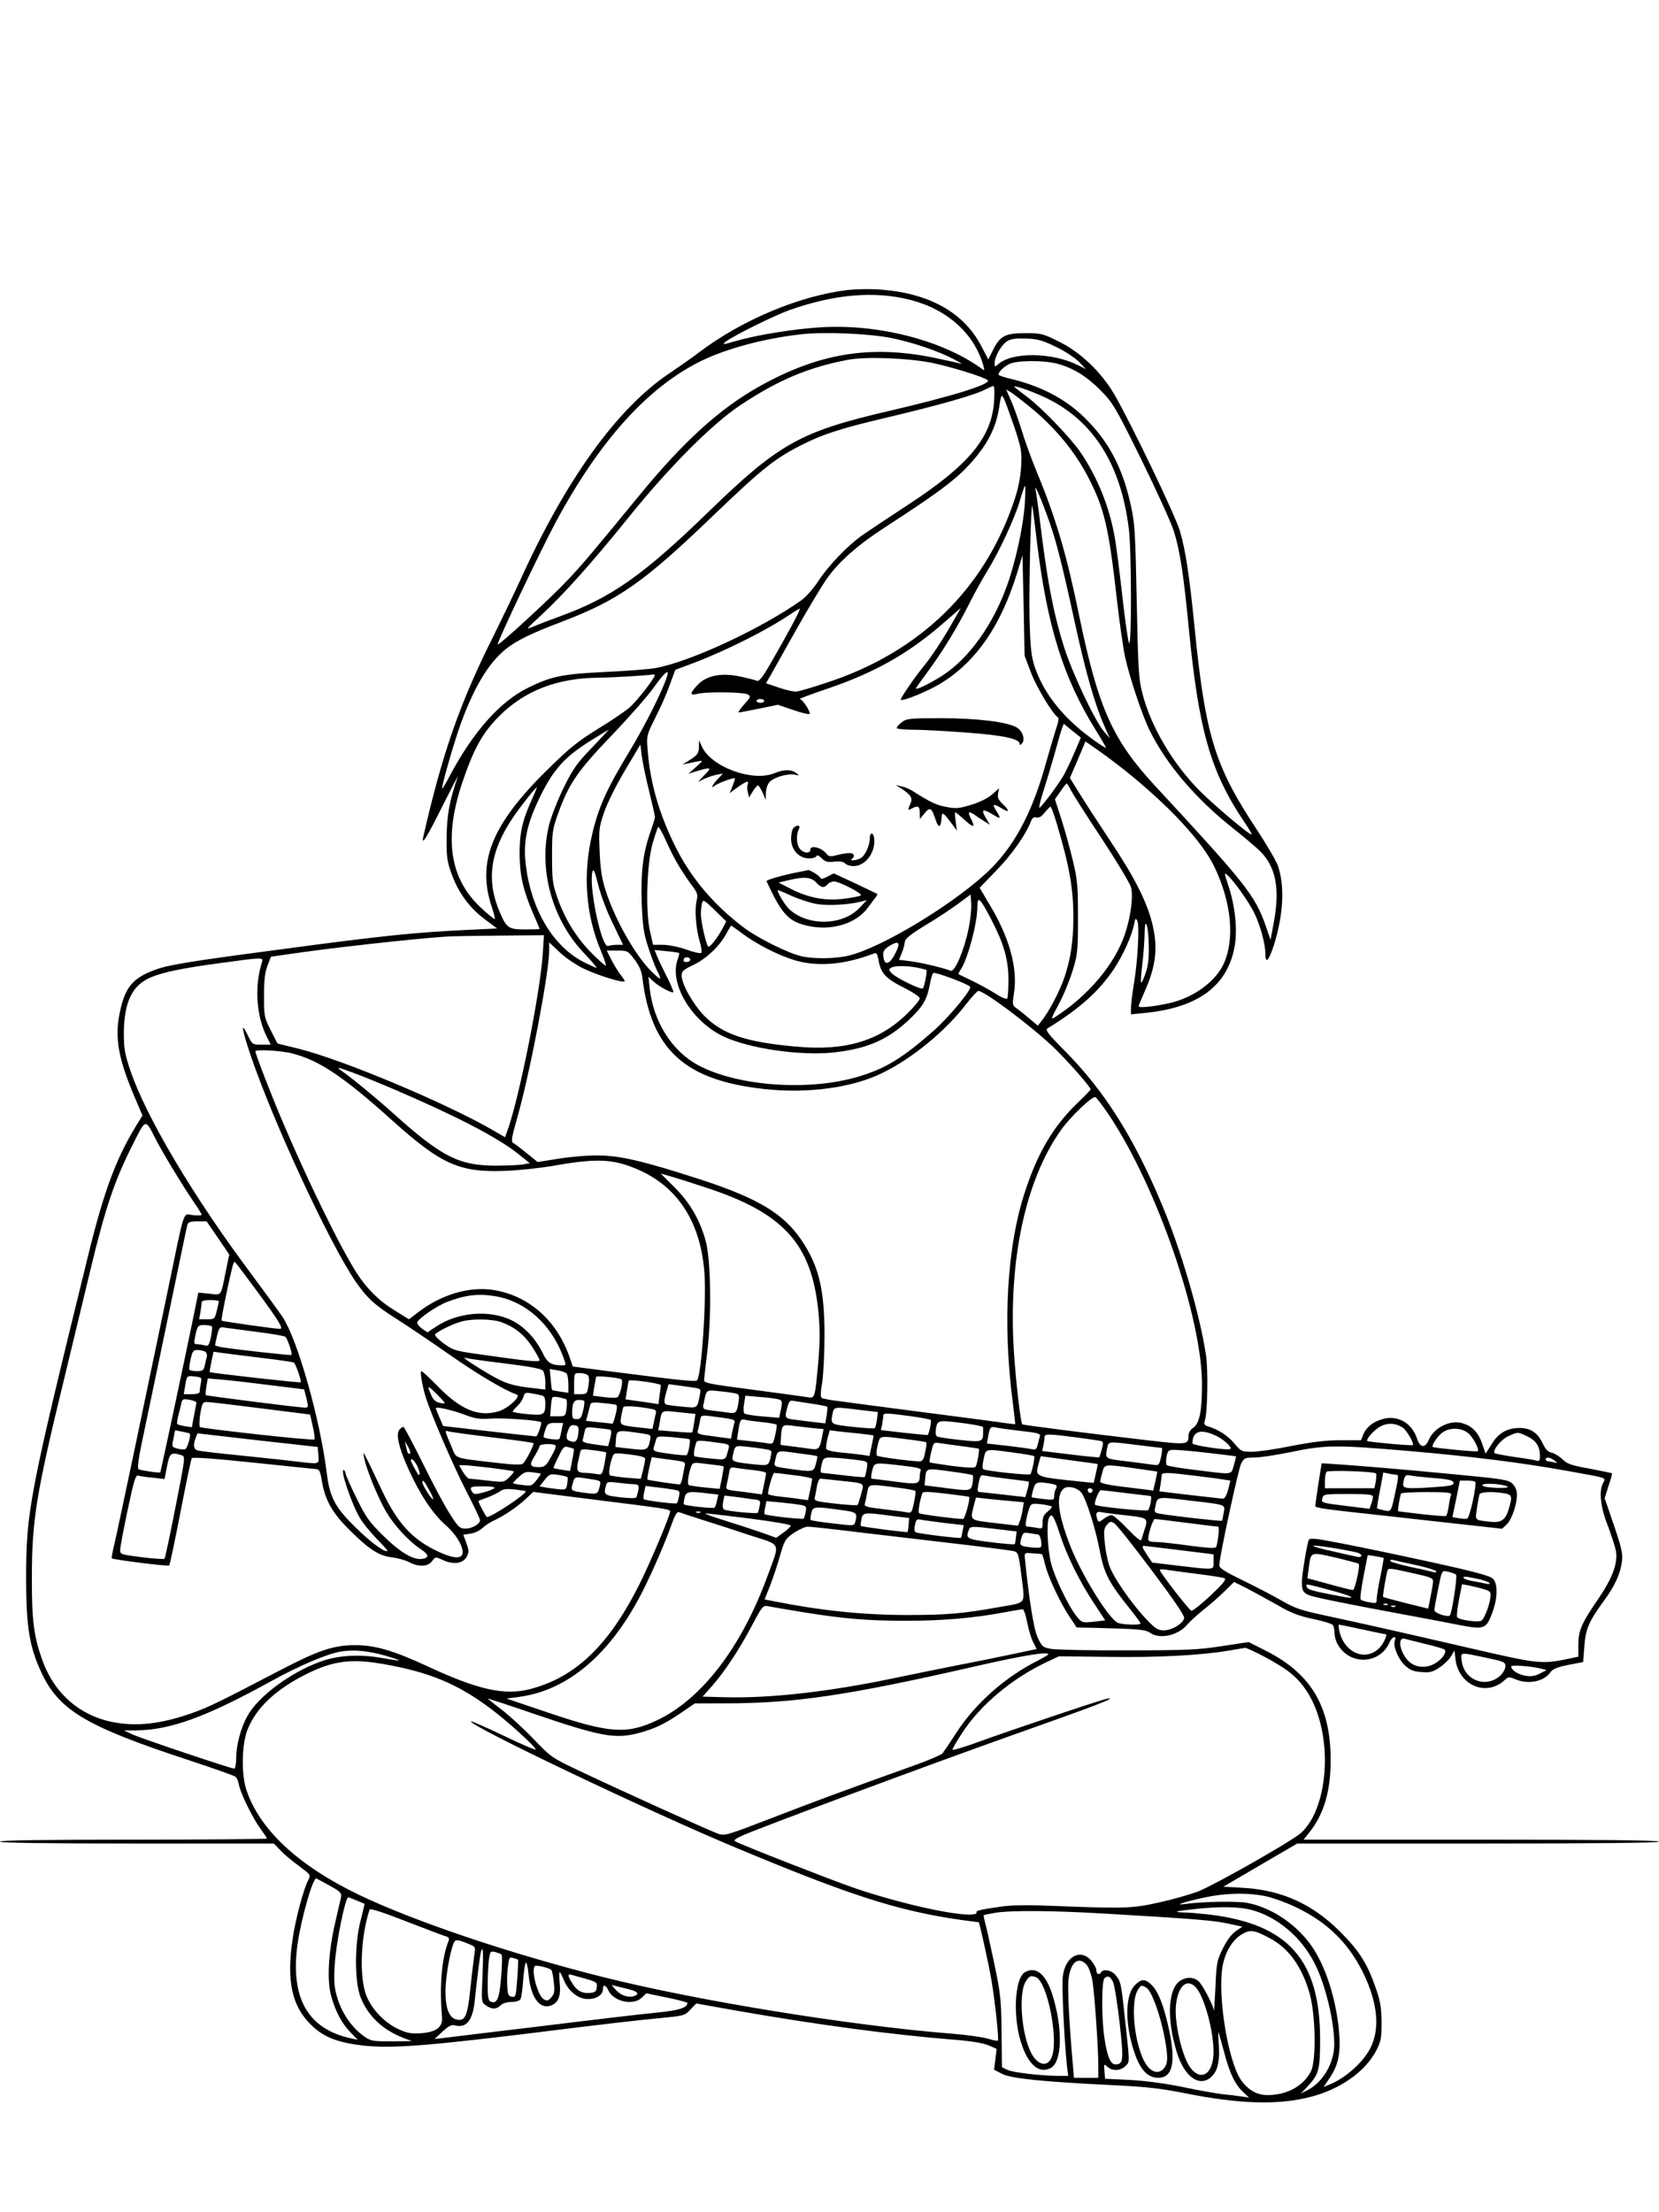 <?xml version="1.0" standalone="no"?>
<!DOCTYPE svg PUBLIC "-//W3C//DTD SVG 20010904//EN"
 "http://www.w3.org/TR/2001/REC-SVG-20010904/DTD/svg10.dtd">
<svg version="1.0" xmlns="http://www.w3.org/2000/svg"
 width="864pt" height="1152pt" viewBox="0 0 864 1152"
 preserveAspectRatio="xMidYMid meet">

<g transform="translate(0,1152) scale(0.1,-0.1)"
fill="#000000" stroke="none">
<path d="M4415 10010 c-254 -31 -551 -156 -776 -326 -31 -24 -98 -71 -150
-106 -273 -182 -539 -550 -779 -1078 -34 -74 -97 -205 -139 -290 -175 -348
-267 -611 -366 -1045 -12 -54 14 -14 101 161 47 93 82 160 78 149 -43 -124
-56 -196 -58 -310 -1 -102 2 -130 23 -188 34 -99 94 -183 173 -242 l67 -50
-147 -7 c-277 -13 -448 -30 -997 -104 -456 -60 -570 -79 -637 -104 -117 -43
-157 -91 -184 -222 -28 -133 -8 -243 83 -455 l35 -82 -37 -60 c-102 -168 -165
-339 -245 -665 -307 -1249 -324 -1336 -324 -1686 0 -256 18 -360 83 -497 92
-191 234 -275 764 -449 128 -42 237 -81 243 -86 7 -5 15 -23 18 -41 9 -46 70
-171 111 -228 19 -26 35 -49 35 -53 0 -3 -313 -6 -695 -6 -457 0 -695 -3 -695
-10 0 -7 244 -10 713 -10 l713 0 35 -36 c18 -20 62 -56 96 -81 61 -46 62 -46
48 -74 -24 -46 -65 -199 -80 -299 -35 -228 -5 -361 102 -461 60 -57 132 -85
255 -100 158 -19 346 -4 1058 85 195 24 416 50 490 56 132 13 136 13 165 45
l31 32 219 -39 c414 -72 785 -122 1115 -149 95 -7 160 -18 188 -30 l42 -18 -6
-55 -7 -54 43 -22 c48 -24 212 -41 590 -59 159 -8 240 -17 359 -41 284 -57
486 -63 654 -20 155 39 286 131 344 241 25 49 28 64 28 149 -1 80 -6 109 -32
183 -43 123 -85 189 -183 287 -143 144 -304 217 -502 229 l-107 6 193 113 192
112 942 0 c621 0 942 3 942 10 0 7 -315 10 -925 10 l-926 0 30 38 c76 95 111
214 111 377 0 276 -100 446 -330 565 l-97 49 -139 -21 c-122 -19 -183 -22
-489 -22 -192 -1 -372 3 -398 7 -46 8 -50 11 -73 60 -21 46 -44 193 -67 417
-2 24 0 25 43 21 25 -1 46 -4 48 -5 1 -2 9 -29 17 -61 18 -68 80 -198 129
-270 l33 -50 99 -2 c230 -6 259 -9 284 -26 50 -35 146 -14 194 44 13 15 50 49
82 75 33 25 82 69 110 96 l51 50 70 -35 c38 -20 109 -59 159 -87 70 -41 109
-55 184 -71 52 -11 98 -25 102 -32 4 -6 8 -25 8 -40 0 -15 6 -40 14 -55 60
-116 222 -112 273 6 13 30 38 38 27 8 -10 -27 16 -92 50 -126 29 -27 45 -34
88 -37 45 -4 59 0 94 23 23 15 50 41 60 58 l19 31 5 -45 c16 -136 161 -198
256 -109 19 18 23 18 57 4 66 -28 147 -12 181 36 12 18 34 27 93 39 l78 15 6
80 c6 91 24 132 100 236 59 80 88 143 96 208 5 41 -2 71 -42 189 l-48 140 20
64 c12 34 20 64 18 66 -1 1 -54 12 -116 24 -96 17 -118 25 -142 49 -15 15 -40
30 -55 34 -20 4 -33 17 -47 47 -27 58 -64 82 -122 82 -65 -1 -109 -26 -145
-85 l-31 -49 -18 52 c-20 59 -52 92 -104 107 -65 18 -148 -24 -175 -89 -18
-43 -45 -39 -60 8 -26 81 -100 124 -177 103 -51 -14 -87 -42 -103 -81 l-12
-30 -107 0 c-77 0 -147 -9 -256 -30 -82 -17 -175 -30 -205 -30 -54 0 -57 2
-94 46 -34 40 -81 70 -140 88 -14 5 -17 12 -11 29 14 44 18 268 5 345 -33 214
-131 548 -230 782 -145 347 -299 590 -502 795 -92 93 -106 112 -92 120 166
102 269 194 346 310 48 73 93 173 104 232 6 31 8 33 17 18 12 -23 3 -206 -18
-330 -8 -49 -15 -105 -15 -124 l0 -33 73 7 c280 28 433 143 468 353 14 86 1
208 -35 314 -21 64 -21 67 -3 50 34 -30 108 -135 138 -194 31 -62 59 -162 59
-215 0 -56 18 -37 45 47 49 159 57 306 20 412 -9 26 -59 111 -111 190 -219
331 -267 488 -324 1064 -26 257 -45 385 -75 489 -24 81 -254 560 -341 710 -68
117 -177 221 -289 276 -84 42 -93 44 -176 44 -104 0 -131 -14 -168 -89 l-24
-48 -36 69 c-93 179 -278 280 -541 296 -47 3 -116 1 -155 -3z m323 -51 c195
-49 335 -175 383 -342 8 -28 8 -29 -14 -13 -201 144 -532 229 -827 212 -138
-8 -334 -39 -444 -71 -74 -21 -78 -22 -56 -4 40 31 249 134 328 163 236 84
445 102 630 55z m-97 -199 c114 -23 251 -70 329 -112 30 -16 46 -26 35 -22
-11 3 -72 17 -135 30 -338 70 -608 25 -922 -152 -203 -115 -389 -284 -618
-563 -246 -300 -298 -362 -376 -444 -82 -88 -355 -339 -362 -333 -6 7 228 500
305 642 227 420 474 694 748 831 129 65 334 121 526 142 122 14 354 4 470 -19z
m862 -48 c45 -22 98 -57 117 -77 l35 -37 -42 21 c-134 67 -343 69 -415 4 -17
-15 -18 -15 -18 6 0 35 37 99 68 116 20 11 47 14 100 12 60 -3 86 -11 155 -45z
m-652 -81 c99 -20 277 -75 293 -91 20 -20 -187 -84 -514 -160 -464 -108 -573
-169 -943 -528 -339 -329 -503 -444 -772 -542 -49 -18 -110 -41 -135 -52 -45
-18 -44 -18 39 59 119 110 267 276 454 508 212 263 432 484 581 584 197 131
355 198 560 237 93 18 310 10 437 -15z m655 -5 c83 -22 154 -66 226 -139 63
-64 76 -84 212 -360 79 -161 155 -328 169 -372 32 -102 51 -227 77 -495 52
-542 114 -760 292 -1023 22 -32 38 -60 36 -62 -7 -7 -196 152 -273 230 -139
141 -252 333 -296 506 -19 75 -22 124 -29 479 -7 350 -10 406 -30 495 -40 186
-106 318 -218 436 -104 111 -234 183 -399 224 -40 9 -73 20 -73 24 0 14 25 39
55 55 38 20 180 21 251 2z m-329 -197 c-13 -188 -132 -331 -447 -537 -102 -67
-209 -138 -239 -159 -77 -54 -179 -161 -230 -240 -25 -38 -63 -81 -85 -97
-207 -148 -583 -323 -763 -355 -32 -6 -148 -15 -258 -20 -226 -11 -282 -22
-404 -82 -147 -72 -285 -228 -407 -456 -21 -40 -39 -71 -41 -69 -6 5 58 229
95 333 70 193 145 319 235 392 56 45 136 84 287 141 298 113 430 205 791 552
265 254 327 303 478 378 99 49 198 81 406 130 304 72 488 124 545 156 14 7 29
13 34 14 5 0 6 -36 3 -81z m233 36 c269 -113 426 -346 469 -700 14 -111 15
-617 1 -594 -5 9 -21 119 -35 245 -14 126 -32 267 -41 314 -28 155 -89 305
-177 435 -51 74 -200 230 -276 287 -31 23 -60 46 -66 51 -17 14 45 -4 125 -38z
m-50 -61 c135 -109 243 -240 315 -384 77 -153 100 -254 140 -607 14 -125 34
-266 44 -313 24 -109 93 -316 131 -389 89 -177 240 -353 435 -507 54 -43 117
-96 138 -117 81 -81 103 -192 72 -364 l-18 -97 -26 75 c-55 156 -103 217 -573
724 -225 243 -298 407 -398 890 -65 318 -121 507 -220 746 -26 63 -62 161 -79
218 -18 57 -43 128 -57 158 l-24 55 28 -17 c15 -10 56 -42 92 -71z m-78 -106
c38 -115 40 -128 36 -208 -4 -59 -15 -115 -37 -180 -155 -459 -492 -787 -976
-945 -71 -24 -141 -44 -155 -46 -14 -2 -56 7 -93 20 l-68 23 24 41 c13 23 74
132 136 242 62 110 133 227 156 260 64 91 164 179 310 273 308 200 387 262
474 370 64 80 99 155 114 247 11 71 12 74 25 50 7 -14 31 -80 54 -147z m55
-403 c-8 -116 -47 -297 -92 -423 -73 -205 -199 -381 -337 -470 -62 -40 -138
-77 -138 -67 0 3 27 41 60 85 79 107 157 235 219 359 28 55 70 131 93 168 64
104 143 276 169 364 12 43 25 79 27 79 3 0 2 -43 -1 -95z m112 -48 c48 -128
76 -236 146 -557 58 -268 105 -432 155 -547 l30 -68 -30 35 c-48 56 -165 303
-209 442 -52 165 -83 324 -116 583 -14 116 -28 219 -31 230 -11 44 18 -17 55
-118z m-49 -147 c54 -442 137 -708 306 -981 30 -48 54 -90 54 -93 0 -3 -33 17
-72 46 -152 110 -254 239 -300 378 -17 53 -22 96 -26 240 -4 160 7 619 14 595
2 -5 13 -89 24 -185z m-31 -682 c29 -76 112 -215 140 -233 6 -3 4 -21 -5 -48
-8 -23 -35 -114 -60 -202 -72 -258 -170 -436 -310 -564 -186 -170 -540 -383
-709 -426 -70 -18 -187 -20 -253 -4 -68 16 -217 90 -289 142 -164 121 -288
268 -371 439 -82 168 -126 325 -139 490 -6 78 -6 78 40 171 26 50 60 127 75
171 l29 78 99 37 c168 64 381 171 501 253 23 15 44 28 48 28 7 0 -61 -128
-148 -278 -46 -80 -63 -102 -76 -97 -9 4 -48 14 -86 22 -97 21 -176 6 -222
-44 -42 -44 -42 -57 0 -46 46 12 239 9 261 -3 17 -10 16 -14 -19 -53 -20 -22
-33 -41 -27 -41 5 0 53 9 106 20 l97 20 79 -27 c43 -15 82 -24 86 -21 8 9 -37
78 -51 78 -5 1 60 25 145 54 243 82 425 185 604 342 l90 78 -34 -59 c-52 -94
-119 -196 -160 -245 -46 -56 -124 -170 -119 -174 10 -10 148 47 213 88 181
113 307 296 392 569 l29 95 6 -262 5 -261 33 -87z m-1895 -20 c-22 -72 -113
-253 -193 -386 -120 -198 -163 -292 -196 -432 -51 -211 -35 -423 45 -613 16
-39 28 -73 25 -75 -2 -3 -35 26 -73 64 -80 81 -140 177 -179 289 -25 72 -28
93 -28 215 0 126 2 141 31 222 56 157 103 225 283 412 90 94 188 206 218 249
54 76 81 98 67 55z m-64 6 c0 -16 -94 -136 -132 -169 -24 -20 -99 -71 -168
-113 -105 -65 -146 -99 -266 -217 -284 -281 -361 -475 -283 -707 11 -33 18
-62 16 -64 -2 -2 -34 23 -70 57 -164 150 -197 361 -101 649 60 179 106 263
194 351 132 132 301 198 517 200 82 1 258 12 286 17 4 1 7 -1 7 -4z m570 -134
c0 -5 -9 -10 -20 -10 -11 0 -20 5 -20 10 0 6 9 10 20 10 11 0 20 -4 20 -10z
m1614 -273 c-19 -45 -45 -97 -56 -117 -35 -58 -120 -171 -125 -166 -3 3 6 40
20 83 14 43 40 130 58 193 17 63 35 125 40 138 l9 23 44 -36 45 -36 -35 -82z
m-2511 30 c-78 -81 -98 -109 -147 -208 -31 -63 -65 -150 -76 -193 -58 -231 15
-497 185 -673 38 -40 66 -73 61 -73 -4 0 -36 15 -70 32 -156 82 -268 270 -297
498 -16 126 4 220 78 370 68 136 125 199 259 283 49 31 91 56 93 56 2 1 -37
-41 -86 -92z m2771 -115 c233 -186 407 -373 471 -507 90 -188 107 -382 45
-510 -44 -90 -158 -172 -281 -199 -81 -18 -159 -26 -159 -16 0 4 14 37 30 74
61 135 72 234 40 360 -29 115 -93 240 -219 429 -61 92 -133 203 -160 247 l-49
79 41 95 40 95 66 -46 c36 -25 97 -71 135 -101z m-2472 -117 c16 -66 29 -124
29 -130 0 -5 -11 -42 -25 -81 -38 -110 -49 -206 -44 -366 5 -120 10 -157 33
-228 15 -47 36 -102 46 -122 28 -55 24 -57 -27 -8 -85 84 -190 269 -239 420
-21 66 -28 112 -32 205 -5 114 -4 125 24 207 17 49 64 143 109 218 l79 133 8
-64 c5 -35 22 -118 39 -184z m2198 5 c11 -21 83 -134 160 -250 77 -117 144
-229 150 -250 13 -47 -1 -153 -31 -243 -52 -156 -189 -320 -362 -432 -26 -17
-26 -15 17 66 25 46 57 125 72 174 26 84 28 102 28 275 0 167 -2 196 -27 300
-15 63 -42 161 -60 216 l-33 102 29 41 c15 23 30 41 32 41 3 0 14 -18 25 -40z
m-2810 -43 c-50 -110 -64 -174 -64 -282 1 -114 18 -189 69 -308 19 -44 35 -82
35 -84 0 -2 -33 -3 -74 -3 -86 0 -97 7 -131 85 -74 168 -54 319 66 497 39 58
118 158 125 158 1 0 -10 -28 -26 -63z m2733 -124 c66 -222 87 -338 87 -488 0
-127 -14 -217 -46 -313 -24 -72 -82 -183 -121 -230 l-18 -23 -50 42 c-27 23
-58 47 -67 53 -15 11 -16 20 -7 76 20 127 -24 289 -126 457 l-53 90 86 89 c79
80 156 190 181 257 7 18 15 24 29 20 13 -3 27 5 43 26 13 16 27 30 30 30 3 1
18 -38 32 -86z m-1973 -213 c17 -30 49 -77 69 -105 35 -46 37 -53 28 -90 -10
-48 -2 -144 18 -211 8 -27 11 -52 7 -56 -4 -4 -39 3 -77 17 -39 14 -93 25
-122 25 l-52 0 -17 76 c-23 107 -15 348 15 453 12 41 25 79 28 84 3 5 20 -24
38 -64 18 -41 47 -99 65 -129z m-337 -312 l52 -108 -31 0 c-18 0 -39 -3 -47
-6 -34 -12 -101 308 -82 385 6 21 12 7 31 -69 13 -53 47 -142 77 -202z m1852
-21 c-23 -114 -72 -230 -94 -222 -41 16 -161 44 -213 50 l-56 7 14 34 c8 19
15 45 16 58 2 18 25 37 106 87 58 34 134 85 171 112 l66 49 3 -47 c2 -25 -4
-83 -13 -128z m-1280 2 c-23 -45 -64 -99 -75 -99 -10 0 -40 127 -40 172 0 18
3 43 6 55 6 20 11 17 66 -36 l60 -59 -17 -33z m1397 44 c65 -125 90 -209 90
-315 0 -47 -3 -91 -6 -97 -4 -6 -26 2 -60 24 -29 18 -84 49 -122 67 -38 18
-70 34 -72 35 -2 0 3 12 12 25 37 57 86 241 86 325 0 60 13 49 72 -64z m821
-143 c1 -59 -4 -102 -17 -138 -10 -29 -20 -51 -23 -48 -3 2 0 44 6 93 6 48 11
120 12 158 1 104 21 46 22 -65z m-2120 71 c75 -57 191 -116 275 -141 119 -36
261 -24 414 35 13 5 17 -2 23 -33 11 -69 38 -98 130 -144 50 -25 85 -49 85
-57 0 -9 -30 -45 -67 -81 -146 -142 -323 -194 -578 -170 -259 23 -381 64 -476
159 -58 59 -119 166 -119 211 0 22 9 31 61 55 68 33 137 98 171 162 13 23 24
43 26 43 2 0 26 -18 55 -39z m-1036 -103 c-13 -209 -127 -775 -187 -933 l-10
-27 -48 28 c-244 144 -794 375 -1027 433 l-110 27 -35 69 c-34 67 -35 74 -35
180 0 82 5 122 18 156 l18 47 77 11 c217 33 659 82 837 94 28 2 153 4 279 5
l229 2 -6 -92z m1834 -6 c-32 -62 -61 -61 -61 2 0 15 12 29 38 44 46 26 53 12
23 -46z m-1619 -77 c85 -40 222 -80 211 -62 -3 7 -17 26 -29 42 -12 17 -31 49
-43 73 l-21 42 54 0 c54 0 56 -1 90 -46 24 -31 37 -60 41 -92 45 -377 220
-538 636 -583 226 -25 461 7 617 85 153 75 325 216 432 355 30 39 60 71 65 71
31 0 262 -172 388 -290 68 -64 197 -210 197 -223 0 -3 -34 -38 -76 -78 -118
-116 -198 -249 -263 -446 -97 -287 -121 -695 -66 -1110 7 -59 13 -108 12 -109
-1 -1 -45 4 -97 12 -52 7 -234 31 -405 53 -170 22 -352 46 -402 53 -51 6 -97
14 -103 18 -8 5 -7 29 2 81 6 41 12 151 12 244 0 243 -30 365 -122 500 -93
136 -225 215 -518 311 -298 97 -425 127 -539 127 -55 1 -148 -7 -207 -17
l-108 -17 -56 45 c-31 26 -63 50 -71 54 -12 7 -9 27 21 133 64 221 166 755
166 868 l0 44 55 -52 c32 -30 85 -66 127 -86z m494 82 c3 -2 0 -16 -6 -31 -47
-124 67 -319 233 -401 133 -65 408 -105 584 -85 167 19 273 64 382 165 76 71
98 108 112 181 6 33 14 63 19 67 7 8 175 -54 192 -71 12 -12 -109 -158 -188
-228 -167 -147 -255 -200 -399 -242 -256 -75 -623 -48 -827 60 -137 73 -234
225 -254 398 l-7 64 24 -23 c27 -26 99 -65 106 -58 2 3 -14 42 -37 87 -23 45
-46 94 -51 108 l-10 25 61 -6 c34 -3 64 -7 66 -10z m58 -38 c-7 -11 -34 -12
-34 -1 0 14 11 21 26 15 8 -3 11 -9 8 -14z m-2230 -11 c-40 -124 -29 -280 26
-388 l20 -40 -48 0 c-47 0 -48 1 -70 46 -40 82 -34 40 13 -101 117 -345 408
-974 546 -1177 59 -86 101 -125 214 -196 55 -35 177 -117 270 -182 142 -100
290 -189 356 -212 25 -9 -47 -74 -97 -88 -102 -29 -194 9 -310 127 -45 46 -85
83 -89 83 -9 0 3 -73 22 -135 30 -95 143 -357 213 -493 38 -74 70 -141 70
-148 0 -20 -41 -44 -76 -44 -29 0 -37 7 -79 73 -26 39 -90 159 -142 265 -52
105 -98 192 -102 192 -5 0 -14 -7 -21 -15 -19 -23 -4 -90 44 -198 63 -140 129
-239 197 -299 60 -53 98 -121 86 -153 -10 -26 -61 -17 -145 25 -120 60 -195
145 -270 303 -107 225 -103 217 -96 177 11 -59 73 -211 115 -282 43 -73 117
-153 180 -195 44 -29 46 -46 5 -51 -45 -6 -117 38 -202 123 -71 70 -89 95
-138 195 -31 63 -56 120 -56 127 0 6 -4 14 -9 17 -24 15 39 -174 83 -248 15
-26 54 -74 87 -108 33 -33 58 -62 57 -64 -12 -11 -87 44 -165 121 -110 108
-136 158 -152 290 -35 278 -151 687 -228 805 -20 30 -96 134 -168 231 -300
401 -543 811 -626 1054 -29 87 -34 113 -34 195 1 161 43 249 139 290 66 28
170 49 356 74 233 32 233 32 224 4z m3414 -27 c23 -5 44 -10 47 -12 5 -6 -11
-88 -19 -96 -9 -9 -142 56 -163 80 -15 16 -15 19 -3 27 18 12 80 12 138 1z
m-3255 -447 c141 -36 268 -122 527 -355 249 -223 345 -266 585 -256 72 3 180
15 240 25 229 41 314 38 440 -15 214 -90 334 -275 354 -544 10 -146 -15 -521
-38 -556 -6 -10 -72 -3 -472 48 l-176 23 -17 50 c-67 190 -210 317 -392 348
-126 21 -271 -21 -393 -113 l-51 -39 -73 45 c-81 49 -148 115 -200 197 -86
134 -262 494 -394 808 -57 135 -133 332 -133 345 0 12 138 4 193 -11z m324
-103 c43 -16 141 -56 218 -89 320 -138 527 -246 633 -330 l61 -49 -37 -7 c-20
-3 -83 -6 -138 -6 -194 0 -283 45 -539 275 -89 80 -217 185 -265 218 -34 23
-24 22 67 -12z m3931 -221 c249 -375 482 -1052 482 -1400 0 -138 -13 -203 -46
-225 -13 -8 -24 -25 -24 -38 -1 -51 -3 -51 -206 -28 -334 39 -656 80 -660 84
-9 9 -34 226 -44 384 -29 469 60 888 246 1149 47 67 161 176 178 171 6 -1 39
-45 74 -97z m-4966 -124 c33 -65 137 -237 199 -328 22 -31 39 -60 39 -64 0 -4
-20 -4 -45 -2 -54 7 -40 48 -129 -382 -89 -429 -261 -1249 -281 -1334 -9 -37
-15 -69 -13 -71 9 -7 294 -43 299 -37 4 4 30 129 59 278 29 150 55 276 59 281
4 6 127 -3 316 -23 171 -18 319 -33 330 -34 18 0 23 -10 32 -66 16 -93 52
-158 130 -238 109 -110 163 -147 230 -155 32 -4 73 -15 92 -25 51 -27 99 -25
121 4 18 24 18 24 57 6 55 -25 103 -18 123 16 13 25 13 32 -1 72 l-16 44 39 6
c21 4 48 16 61 29 12 12 39 30 59 39 51 23 125 73 169 115 l36 34 324 -41
c370 -46 389 -49 389 -61 0 -21 -105 -270 -161 -381 -159 -317 -333 -483 -569
-544 -134 -34 -269 -4 -536 120 -177 82 -273 110 -379 109 -110 -1 -187 -27
-385 -130 -322 -168 -368 -190 -452 -221 -168 -60 -299 -75 -429 -48 -166 36
-292 146 -354 309 -48 129 -60 215 -59 442 0 302 23 440 173 1055 43 179 104
431 135 560 75 310 122 449 208 621 80 160 72 158 130 45z m2858 -248 c410
-133 557 -293 592 -648 9 -92 9 -149 0 -257 -18 -200 -17 -196 -61 -188 -20 3
-149 21 -286 39 -231 30 -250 34 -248 52 1 10 9 86 19 167 20 183 15 459 -10
552 -30 111 -82 201 -161 280 l-74 74 52 -15 c29 -8 108 -33 177 -56z m-2535
-264 l59 -87 -18 -86 c-27 -135 -20 -125 -85 -118 l-58 6 -32 -157 c-42 -205
-164 -776 -166 -779 -3 -5 -103 10 -113 16 -7 4 -2 48 14 126 14 66 54 257 89
425 35 168 82 395 105 505 23 110 43 208 46 218 4 13 16 17 53 17 l47 0 59
-86z m200 -273 c118 -160 143 -201 123 -201 -32 1 -300 39 -304 43 -5 4 54
286 63 300 6 10 -7 26 118 -142z m1251 -32 c153 -28 282 -144 345 -309 18 -49
18 -50 0 -50 -60 0 -80 12 -105 65 -38 76 -95 137 -162 170 -115 56 -282 42
-394 -34 l-44 -29 -29 20 c-15 11 -26 25 -24 32 7 21 102 86 157 107 97 37
166 44 256 28z m-1446 -25 c0 -3 -5 -25 -11 -50 -11 -43 -12 -44 -51 -44 l-41
0 7 38 c3 20 6 43 6 50 0 8 16 12 45 12 25 0 45 -3 45 -6z m1471 -109 c69 -25
119 -65 161 -129 21 -33 38 -63 38 -69 0 -11 -57 -6 -287 27 -154 21 -162 24
-212 60 -28 21 -49 42 -45 47 8 13 81 50 129 65 56 18 164 17 216 -1z m-1507
-23 c2 -4 0 -29 -6 -56 -9 -42 -13 -47 -32 -42 -11 3 -29 6 -39 6 -16 0 -18 5
-12 33 13 65 15 67 50 67 19 0 36 -4 39 -8z m236 -28 c74 -9 140 -21 146 -25
11 -9 38 -88 32 -95 -4 -3 -306 30 -365 41 -18 3 -33 8 -33 11 0 3 5 26 11 50
11 44 13 45 43 40 17 -2 92 -12 166 -22z m-271 -103 c7 -5 11 -17 8 -27 -3
-11 -8 -31 -11 -46 -5 -24 -11 -28 -41 -28 -18 0 -36 3 -39 8 -2 4 1 29 7 55
9 41 14 47 36 47 14 0 32 -4 40 -9z m285 -31 c93 -11 172 -23 176 -25 10 -6
41 -97 36 -103 -4 -4 -468 48 -474 53 -1 1 3 26 9 54 l11 52 36 -5 c21 -3 113
-15 206 -26z m1276 -30 c133 -17 189 -27 198 -38 6 -9 12 -34 12 -57 l0 -41
-93 11 c-98 13 -133 27 -254 102 -67 41 -92 62 -60 50 6 -2 95 -15 197 -27z
m322 -54 c4 -6 8 -31 8 -55 l0 -44 -41 6 c-22 3 -42 7 -44 9 -1 1 -5 27 -7 56
l-5 53 41 -7 c23 -3 44 -12 48 -18z m106 -5 c10 -6 12 -21 7 -55 -7 -44 -9
-46 -41 -46 l-34 0 0 55 c0 53 1 55 28 55 15 0 33 -4 40 -9z m-2012 -43 c-3
-17 -6 -37 -6 -44 0 -10 -13 -14 -41 -14 l-42 0 7 42 c9 55 9 55 51 50 35 -4
37 -6 31 -34z m2191 19 c10 -11 -9 -88 -23 -94 -8 -3 -39 -2 -70 2 l-56 7 7
46 c4 26 9 50 10 53 5 6 124 -6 132 -14z m-1823 -31 l170 -21 12 -47 c11 -46
11 -48 -10 -48 -28 0 -510 61 -514 65 -2 2 -1 22 3 45 l7 42 82 -7 c44 -4 157
-17 250 -29z m2027 1 c1 -4 -2 -28 -6 -53 l-6 -46 -37 6 c-20 3 -59 8 -85 12
l-49 7 7 46 c4 25 8 48 10 51 5 9 166 -14 166 -23z m172 -13 c37 -6 38 -7 32
-37 -15 -73 -9 -70 -94 -62 -42 4 -79 9 -83 12 -11 6 -10 21 3 67 l11 38 46
-6 c26 -4 64 -9 85 -12z m-1297 -81 c-2 -2 -16 -1 -30 3 -18 4 -32 18 -41 41
-22 51 -20 52 30 3 24 -24 43 -45 41 -47z m1518 50 c15 -4 17 -11 12 -46 -9
-55 -13 -59 -55 -53 -20 3 -58 8 -84 11 -48 6 -48 7 -42 38 15 73 11 70 84 62
36 -3 74 -9 85 -12z m-1011 -10 c12 -3 17 -15 17 -41 0 -60 -7 -64 -93 -56
-43 4 -77 10 -77 13 0 3 12 17 25 30 14 13 28 34 31 47 6 22 10 24 43 18 20
-3 44 -8 54 -11z m123 -18 c7 -2 8 -19 5 -47 -6 -43 -6 -43 -46 -43 l-40 0 4
45 c1 25 5 48 8 53 4 6 32 3 69 -8z m1113 -3 c14 -6 16 -14 8 -51 l-9 -44 -86
7 c-48 4 -91 11 -96 16 -4 4 -5 27 -1 50 l7 42 80 -7 c44 -3 88 -10 97 -13z
m-3036 -17 c-1 -6 -7 -36 -13 -69 l-11 -58 -36 5 c-20 4 -37 8 -40 11 -2 2 0
21 5 42 6 22 13 51 16 65 5 24 9 25 43 20 21 -4 37 -11 36 -16z m2019 10 c3
-3 1 -26 -5 -50 -9 -38 -14 -45 -34 -45 -20 0 -23 5 -23 34 0 49 9 66 34 66
13 0 25 -2 28 -5z m1188 -15 c41 -6 76 -13 78 -15 2 -2 1 -22 -3 -45 l-7 -42
-47 5 c-25 3 -72 9 -103 13 -62 7 -64 9 -47 67 8 31 14 36 32 32 12 -2 56 -9
97 -15z m-2870 -24 l255 -32 14 -62 c8 -34 12 -65 8 -68 -7 -7 -581 56 -596
65 -4 4 -3 34 2 69 10 57 13 62 36 61 14 0 141 -15 281 -33z m1847 19 c8 -3 8
-15 -1 -52 -7 -26 -14 -48 -17 -47 -2 1 -34 4 -71 8 l-66 7 10 37 c5 20 11 43
13 50 3 9 20 11 62 6 32 -3 63 -7 70 -9z m186 -22 c20 -3 26 -9 23 -21 -2 -10
-8 -32 -11 -50 l-7 -33 -56 6 c-117 13 -114 12 -107 58 4 23 9 46 12 50 5 8
82 3 146 -10z m-973 -30 c55 -21 77 -24 140 -20 64 4 248 -9 258 -19 6 -5 -19
-74 -26 -74 -4 0 -114 12 -246 27 l-238 27 -19 44 c-11 24 -19 46 -19 49 0 10
85 -10 150 -34z m2057 25 l95 -11 -5 -40 c-3 -21 -8 -41 -11 -44 -3 -3 -55 0
-116 7 -116 13 -115 12 -104 69 8 36 6 36 141 19z m-862 -67 c-4 -25 -8 -48
-10 -50 -2 -2 -43 0 -90 4 l-87 7 7 36 c12 72 6 68 101 58 l86 -9 -7 -46z
m1123 35 c57 -8 106 -17 109 -20 6 -6 -9 -77 -17 -79 -3 0 -58 5 -123 12
l-119 14 6 30 c3 16 6 36 6 43 0 17 8 17 138 0z m-952 -12 c31 -5 44 -10 40
-20 -3 -7 -8 -29 -12 -49 l-7 -37 -43 6 c-24 3 -64 9 -89 12 -36 5 -45 10 -41
23 2 9 8 31 11 49 8 38 -8 36 141 16z m187 -20 c37 -4 69 -10 71 -13 3 -4 -1
-28 -7 -55 -10 -45 -12 -47 -39 -42 -15 3 -57 8 -94 12 l-66 7 7 46 c9 58 12
64 39 57 11 -3 52 -8 89 -12z m1060 -7 c48 -7 88 -15 87 -19 0 -5 0 -18 0 -30
0 -47 -8 -49 -123 -36 -58 6 -111 14 -117 18 -7 5 -9 20 -5 44 8 42 11 42 158
23z m-2108 -34 c-4 -21 -9 -41 -12 -46 -4 -7 -72 0 -81 9 -2 1 1 19 8 38 11
33 15 36 52 36 l40 0 -7 -37z m4380 13 c21 -14 61 -83 53 -91 -4 -5 -232 16
-237 21 -9 9 37 60 70 77 37 19 78 17 114 -7z m-4293 -26 c-3 -43 -14 -54 -41
-45 -23 7 -26 21 -11 60 7 20 16 26 33 23 19 -3 22 -8 19 -38z m1215 24 l62
-6 -6 -32 c-13 -70 -19 -77 -60 -71 -21 3 -65 9 -98 13 l-60 8 2 39 c4 64 8
68 56 61 23 -3 70 -8 104 -12z m-1050 -9 c8 -3 8 -14 1 -45 l-11 -41 -46 6
c-76 10 -90 15 -86 28 2 6 6 24 9 40 6 27 7 27 64 21 31 -3 62 -7 69 -9z
m2136 -6 c90 -10 107 -14 103 -28 -3 -9 -8 -29 -12 -44 -5 -23 -11 -28 -28
-24 -11 3 -69 11 -129 18 l-107 12 6 36 c9 49 13 53 38 48 11 -3 69 -11 129
-18z m2332 -11 c26 -21 61 -85 51 -95 -4 -5 -228 17 -234 22 -8 7 21 51 46 72
36 30 99 31 137 1z m-6657 -3 c8 -8 -12 -77 -23 -81 -7 -3 -26 -2 -42 3 -28 8
-29 9 -20 51 l9 44 36 -7 c20 -4 38 -8 40 -10z m1576 -20 c116 -14 212 -27
214 -30 6 -5 -39 -94 -55 -107 -9 -7 -51 -6 -151 6 -212 25 -194 19 -219 79
-38 89 -38 90 -17 83 10 -3 113 -17 228 -31z m789 19 c37 -6 38 -7 32 -37 -11
-49 -17 -51 -102 -41 l-78 9 2 29 c5 63 -1 62 146 40z m1130 0 c37 -4 67 -8
67 -10 0 -2 -5 -26 -11 -55 l-11 -51 -37 6 c-20 3 -69 8 -109 12 -44 4 -76 12
-79 19 -2 7 1 32 7 55 l11 42 47 -6 c26 -3 77 -8 115 -12z m1857 -14 c37 -19
77 -57 68 -65 -10 -10 -198 18 -198 29 1 66 45 78 130 36z m-4682 -98 c4 -49
9 -47 -113 -33 -44 6 -172 19 -285 31 -113 11 -215 23 -227 26 -25 5 -29 27
-14 66 l9 24 313 -36 314 -35 3 -43z m6297 98 c45 -22 65 -53 65 -101 0 -25
-3 -29 -18 -25 -10 3 -62 12 -115 19 -54 8 -100 17 -103 20 -13 13 33 71 71
88 50 23 50 23 100 -1z m-2350 -5 c66 -9 125 -17 132 -20 9 -3 9 -14 1 -42 -5
-21 -12 -40 -13 -42 -2 -1 -70 5 -150 15 l-147 18 6 29 c3 16 6 36 6 43 0 18
18 18 165 -1z m-2014 -10 c7 -5 -5 -72 -15 -82 -2 -3 -44 0 -91 7 -80 11 -85
13 -80 34 4 11 9 29 12 40 5 17 12 18 86 12 44 -4 83 -9 88 -11z m1126 1 c57
-7 105 -14 107 -17 3 -2 0 -26 -6 -52 -7 -37 -14 -47 -29 -47 -42 0 -214 23
-222 30 -4 4 -3 28 4 54 13 52 3 50 146 32z m-954 -22 c31 -5 37 -9 32 -25
-18 -67 -10 -62 -94 -54 -42 4 -79 9 -84 12 -6 4 -3 34 9 71 4 13 17 13 137
-4z m-1627 -52 c-9 -8 -14 0 -21 33 l-6 30 16 -28 c9 -16 14 -31 11 -35z
m2874 37 c47 -6 86 -12 88 -13 4 -5 -9 -82 -17 -94 -4 -7 -40 -6 -121 4 -63 9
-116 17 -118 19 -3 2 1 27 8 55 12 49 13 50 44 45 17 -2 69 -10 116 -16z m915
6 c65 -8 122 -15 126 -15 3 0 1 -21 -4 -46 -11 -46 -11 -46 -46 -41 -20 3 -82
11 -138 18 -109 13 -108 12 -97 68 8 36 1 36 159 16z m-3031 -3 c3 -5 -8 -32
-25 -60 -26 -47 -33 -52 -64 -52 -46 0 -50 12 -20 59 14 23 25 45 25 51 0 12
77 14 84 2z m94 -17 c2 -2 -1 -29 -8 -59 l-11 -56 -42 6 c-23 4 -43 8 -44 9
-2 1 9 27 25 58 24 52 30 57 52 51 14 -3 26 -7 28 -9z m1000 -2 c31 -5 33 -7
26 -37 -10 -48 -12 -49 -81 -42 -116 12 -124 15 -117 45 12 55 10 54 77 47 34
-4 77 -9 95 -13z m3339 -8 c338 -29 599 -62 838 -105 211 -38 199 -34 184 -62
-23 -43 -14 -127 25 -224 19 -51 38 -110 42 -132 10 -63 -19 -141 -93 -249
-87 -127 -103 -164 -103 -239 l0 -61 -52 -11 c-141 -29 -152 -28 -528 59 -280
65 -581 133 -750 169 -113 24 -148 36 -215 75 -44 25 -135 73 -202 105 -94 46
-123 64 -123 79 0 41 99 500 114 530 15 29 21 31 69 31 28 0 115 13 192 29
177 37 238 37 602 6z m-4170 -8 c1 -2 -3 -29 -9 -61 -12 -56 -13 -57 -41 -52
-16 3 -41 6 -56 6 -44 0 -51 10 -40 60 5 25 11 50 13 56 3 8 23 8 67 2 34 -4
64 -10 66 -11z m1099 -20 c2 -2 -1 -20 -7 -40 -11 -43 -13 -43 -136 -26 -82
12 -83 12 -77 38 14 62 5 59 116 44 55 -7 102 -14 104 -16z m1022 19 c57 -8
106 -16 108 -19 5 -5 -12 -86 -20 -94 -6 -7 -231 17 -245 26 -6 4 -5 23 2 54
12 55 4 53 155 33z m1016 -2 c78 -9 142 -17 143 -18 1 -1 -4 -22 -11 -46 -16
-52 2 -50 -206 -24 -74 9 -139 20 -143 24 -5 4 -5 24 -2 44 7 33 10 36 43 36
19 0 98 -7 176 -16z m-2934 -31 c0 -8 -5 -34 -11 -59 l-12 -45 -76 6 c-42 4
-80 10 -84 12 -9 5 -2 59 13 97 8 21 11 21 89 12 57 -7 81 -14 81 -23z m-2414
19 c20 -7 19 -11 -32 -270 -28 -144 -54 -265 -57 -269 -4 -3 -57 0 -119 8
-110 14 -113 15 -112 39 0 14 18 107 39 208 32 150 41 181 54 178 9 -3 44 -8
77 -11 l61 -7 13 66 c13 70 20 75 76 58z m4771 -46 c1 0 -4 -23 -10 -50 l-11
-48 -60 6 c-252 26 -246 24 -226 97 l10 36 147 -20 c82 -11 149 -20 150 -21z
m-2191 18 c40 -6 45 -9 40 -28 -2 -11 -8 -38 -11 -58 -4 -21 -11 -38 -15 -38
-18 0 -165 22 -168 25 -2 2 2 29 9 60 l13 57 43 -6 c24 -3 64 -9 89 -12z m963
0 c30 -6 31 -8 25 -43 -4 -20 -8 -39 -10 -42 -1 -3 -49 1 -106 8 -57 7 -109
12 -116 13 -8 0 -10 9 -6 28 12 57 8 55 98 49 45 -4 97 -10 115 -13z m3607 0
c17 -14 17 -15 1 -10 -10 3 -25 6 -33 6 -8 0 -14 5 -14 10 0 15 24 12 46 -6z
m-5922 -30 c9 -20 14 -39 11 -42 -3 -3 -6 -3 -7 -1 -17 27 -38 68 -38 73 0 18
19 1 34 -30z m1594 0 c2 -1 -2 -28 -8 -59 l-12 -58 -76 7 c-42 4 -80 10 -85
13 -9 5 -2 58 13 97 8 21 11 22 86 12 44 -5 81 -10 82 -12z m930 4 c81 -9 102
-15 97 -26 -3 -7 -5 -21 -5 -30 -1 -41 -11 -43 -130 -27 -63 8 -117 15 -121
15 -4 0 -2 18 3 40 12 46 7 45 156 28z m-2140 -12 c63 -8 116 -16 118 -18 2
-3 -9 -16 -24 -31 -27 -26 -28 -27 -112 -17 -47 5 -90 10 -97 10 -6 0 -20 16
-32 35 l-20 35 27 0 c15 0 78 -7 140 -14z m3352 -2 c63 -9 116 -17 117 -17 1
-1 -4 -24 -10 -51 l-11 -48 -45 6 c-25 3 -88 11 -138 17 -55 7 -93 16 -93 23
0 6 5 28 11 49 12 44 9 43 169 21z m-1982 -10 c34 -4 62 -10 62 -15 0 -4 -5
-31 -11 -59 l-11 -52 -42 6 c-22 3 -65 9 -94 12 -48 6 -53 9 -48 28 2 11 8 38
12 59 6 37 8 38 38 33 17 -3 59 -8 94 -12z m1034 -8 c54 -7 100 -15 104 -18 3
-3 2 -22 -1 -42 -8 -42 -10 -42 -160 -22 l-90 11 3 30 c6 63 -2 61 144 41z
m-2145 -10 c1 -1 -9 -16 -23 -34 -24 -30 -28 -31 -72 -25 -26 3 -49 7 -50 9
-2 1 11 16 30 33 29 26 38 29 73 24 22 -3 41 -6 42 -7z m138 -18 c3 -3 2 -19
-1 -36 -6 -31 -7 -31 -53 -26 -25 3 -56 7 -69 10 l-22 4 26 33 c25 31 29 33
70 27 24 -4 46 -9 49 -12z m1181 10 c52 -6 94 -15 94 -19 0 -4 -5 -31 -11 -60
l-11 -51 -37 5 c-20 4 -66 9 -103 13 -38 4 -68 10 -68 15 0 25 25 109 32 109
5 0 52 -5 104 -12z m2089 -3 c66 -8 134 -17 151 -20 l32 -5 -12 -48 c-8 -29
-18 -47 -27 -46 -8 0 -85 9 -173 19 l-158 19 6 35 c3 20 6 42 6 49 0 16 30 15
175 -3z m-975 -16 c58 -7 106 -13 108 -15 2 -1 -1 -20 -7 -41 l-11 -39 -107
12 c-60 7 -116 13 -127 14 -16 0 -17 5 -11 37 9 49 13 55 33 49 10 -2 64 -10
122 -17z m-2157 -4 c34 -6 37 -8 31 -33 -10 -42 -13 -44 -68 -37 -85 11 -85
11 -73 50 11 38 3 37 110 20z m1285 -6 c131 -14 123 -9 107 -69 -8 -29 -16
-54 -19 -57 -3 -3 -55 0 -116 7 -105 12 -111 14 -106 34 2 12 8 38 11 59 4 20
12 37 17 37 5 0 53 -5 106 -11z m-2144 -46 c15 -25 24 -48 22 -50 -6 -6 -56
73 -56 87 0 19 8 10 34 -37z m1069 28 c28 -1 29 -9 12 -67 -2 -7 -28 -7 -84
-1 -85 10 -88 13 -75 62 5 19 10 20 62 14 31 -4 69 -8 85 -8z m2169 3 c32 -6
36 -9 28 -25 -6 -10 -10 -28 -10 -40 0 -21 -3 -21 -57 -15 -31 4 -58 8 -60 9
-1 2 2 20 8 40 11 40 19 43 91 31z m-773 -24 c35 -5 65 -11 68 -14 3 -2 0 -30
-7 -60 -10 -50 -14 -56 -33 -52 -12 3 -68 10 -125 17 -87 10 -102 14 -98 28 2
9 8 32 11 51 12 57 -4 54 184 30z m-2124 1 c-6 -6 -32 -16 -58 -23 -41 -11
-49 -10 -57 2 -17 27 -11 30 57 30 42 0 63 -4 58 -9z m933 -8 c32 -5 34 -8 28
-36 -3 -17 -8 -33 -11 -35 -5 -6 -164 14 -172 21 -3 3 -2 20 2 37 l7 32 57 -7
c31 -3 71 -9 89 -12z m2124 -16 c24 -31 73 -185 93 -290 25 -132 46 -173 162
-318 29 -36 53 -69 53 -73 0 -10 -99 -7 -120 4 -49 26 -185 247 -244 395 -65
166 -78 262 -39 301 20 20 72 9 95 -19z m-2894 8 c11 -10 -177 -135 -202 -135
-5 0 -48 82 -44 84 2 2 24 10 49 19 25 10 54 24 65 32 14 11 33 13 74 9 30 -4
56 -8 58 -9z m2952 6 c0 -17 -18 -21 -24 -6 -3 9 0 15 9 15 8 0 15 -4 15 -9z
m-643 -36 c8 -6 -22 -115 -31 -115 -37 0 -222 24 -229 30 -7 6 1 57 17 106 3
7 40 6 122 -4 66 -8 120 -15 121 -17z m818 20 c66 -8 123 -15 127 -15 9 0 -2
-62 -13 -74 -7 -8 -267 18 -276 28 -7 7 20 76 30 76 7 0 67 -7 132 -15z
m-2177 -2 l53 -6 -7 -31 c-3 -17 -9 -34 -13 -37 -5 -6 -151 10 -159 17 -2 1
-1 16 3 33 7 34 20 37 123 24z m230 -30 c43 -5 44 -6 38 -36 -3 -17 -8 -32
-10 -35 -6 -6 -162 9 -175 17 -7 5 -9 20 -5 40 l7 33 51 -6 c28 -4 71 -9 94
-13z m1341 -9 l73 -7 -6 -38 c-3 -21 -10 -48 -15 -61 l-9 -23 -121 14 c-133
16 -129 12 -110 88 l12 45 51 -6 c28 -3 84 -9 125 -12z m946 1 c185 -22 175
-18 168 -63 -3 -20 -7 -39 -9 -41 -3 -4 -251 24 -321 36 -29 5 -32 8 -27 32
13 61 -1 58 189 36z m-2033 -22 c27 -5 29 -9 24 -36 -3 -17 -8 -33 -11 -35 -5
-6 -196 16 -203 23 -2 2 -1 18 3 36 l7 32 76 -7 c41 -4 88 -10 104 -13z m1306
-8 c3 -2 -7 -14 -21 -26 -20 -15 -27 -29 -27 -56 0 -34 -1 -35 -31 -29 -17 3
-38 6 -46 6 -12 0 -14 8 -8 36 3 20 11 48 16 61 9 24 13 25 61 20 28 -4 53 -9
56 -12z m-1107 -17 c93 -12 96 -15 83 -64 -5 -20 -7 -20 -117 -7 -61 7 -113
15 -115 18 -2 2 -1 17 3 34 8 36 13 37 146 19z m-721 -50 c52 -16 164 -52 247
-80 178 -58 166 -33 101 -213 -136 -373 -344 -645 -580 -755 -155 -72 -245
-66 -564 42 l-216 73 61 8 c260 33 484 225 651 557 52 104 115 249 150 348 18
49 27 62 39 57 9 -4 59 -20 111 -37z m-3 36 c-3 -3 -12 -4 -19 -1 -8 3 -5 6 6
6 11 1 17 -2 13 -5z m2216 -15 c118 -13 118 -13 96 -80 -6 -19 -13 -40 -15
-48 -3 -8 -29 13 -72 58 -37 39 -74 71 -83 71 -9 0 -28 -9 -42 -20 -22 -17
-26 -18 -31 -4 -12 31 -7 45 17 40 12 -3 70 -10 130 -17z m-1955 -17 c122 -16
212 -31 210 -37 -1 -6 -18 -22 -38 -36 l-37 -27 -84 30 c-46 16 -133 44 -194
63 -60 19 -101 34 -90 34 11 0 116 -12 233 -27z m737 14 l90 -11 -3 -35 c-1
-19 -4 -36 -6 -38 -4 -3 -238 27 -243 32 -2 2 0 17 3 34 8 37 13 38 159 18z
m874 -93 c38 -117 103 -248 180 -364 l57 -87 -60 -7 c-59 -6 -61 -6 -88 27
-41 49 -116 204 -134 278 -18 68 -24 203 -12 233 14 33 26 16 57 -80z m-597
56 l97 -11 -6 -32 c-3 -17 -7 -32 -8 -34 -4 -5 -225 22 -236 29 -7 4 -8 19 -4
38 6 28 10 32 33 27 15 -3 71 -10 124 -17z m1258 1 c85 -11 159 -20 164 -20 8
0 0 -77 -10 -105 -4 -9 -36 -7 -137 6 -73 10 -151 19 -174 19 -31 0 -43 4 -43
15 0 30 25 105 35 105 5 0 80 -9 165 -20z m-183 -246 c108 -143 172 -236 170
-249 -3 -28 -63 -65 -106 -65 -30 0 -43 8 -91 58 -81 86 -178 227 -195 286 -9
28 -19 81 -22 119 -5 56 -3 70 12 87 16 18 21 19 39 7 12 -8 99 -117 193 -243z
m-1518 196 c135 -16 365 -43 511 -60 146 -17 275 -34 288 -37 25 -6 27 -12 42
-132 18 -149 29 -134 -112 -159 -193 -35 -279 -42 -483 -42 -229 0 -450 23
-691 71 l-52 10 29 73 c16 41 39 111 52 157 23 79 27 86 72 117 26 17 59 32
72 32 14 0 136 -13 272 -30z m716 17 l100 -12 -4 -30 c-1 -17 -5 -32 -6 -36
-2 -3 -58 2 -124 10 -127 16 -133 19 -115 65 7 19 17 19 149 3z m210 -27 c7 0
15 -16 17 -35 4 -32 2 -35 -23 -35 -14 0 -41 3 -58 6 -27 6 -30 9 -25 33 10
40 14 43 46 37 17 -3 36 -6 43 -6z m738 -82 l177 -22 0 -38 c0 -45 13 -44
-177 -22 l-142 17 -26 38 c-27 41 -29 49 -17 49 4 0 87 -10 185 -22z m92 -124
c72 -9 136 -19 143 -23 10 -6 -12 -32 -74 -90 -48 -45 -93 -80 -99 -79 -12 3
-165 200 -165 213 0 3 15 4 33 1 17 -3 91 -13 162 -22z m-2055 -199 c225 -36
339 -45 549 -45 183 0 349 15 508 45 43 8 83 15 89 15 6 0 16 -30 23 -66 7
-37 21 -84 31 -104 l19 -37 -127 -27 c-70 -15 -194 -40 -277 -56 -82 -16 -235
-47 -340 -69 -343 -72 -652 -106 -888 -99 l-108 3 49 55 c66 75 141 188 208
315 53 100 58 106 83 101 14 -3 96 -17 181 -31z m2914 -90 c64 -14 118 -25
122 -25 11 0 -8 -45 -29 -68 -71 -78 -187 -31 -212 86 -4 17 -4 32 -2 32 3 0
57 -11 121 -25z m331 -76 c50 -12 94 -25 98 -29 14 -12 -11 -49 -46 -70 -45
-28 -99 -26 -136 5 -49 42 -68 134 -24 121 10 -3 59 -15 108 -27z m-837 -68
c117 -62 170 -105 217 -177 112 -168 127 -466 34 -653 -17 -34 -47 -73 -67
-89 -64 -51 -453 -271 -531 -301 -42 -16 -132 -42 -201 -57 -141 -32 -182 -33
-525 -20 -162 7 -243 6 -305 -3 -111 -16 -131 -21 -124 -32 3 -5 -14 -9 -38
-9 -105 0 -386 65 -603 140 -113 39 -582 222 -615 241 -11 6 -1 14 40 32 102
45 970 368 1407 523 425 150 552 199 488 188 -33 -6 -517 -169 -692 -233 -62
-22 -113 -37 -113 -32 0 5 23 44 51 87 94 145 259 283 436 367 l68 32 255 -3
c260 -4 481 8 625 32 44 7 85 14 90 15 6 0 53 -21 103 -48z m-4580 7 c40 -12
71 -22 69 -24 -1 -2 -43 4 -92 13 -116 20 -228 13 -317 -20 -157 -57 -326
-183 -380 -284 -35 -63 -58 -152 -58 -220 0 -30 -5 -53 -10 -53 -17 0 -481
156 -530 178 l-45 21 61 0 c183 2 368 70 709 258 141 78 287 140 356 152 69
12 145 5 237 -21z m3452 7 c0 -2 -24 -16 -52 -31 -173 -86 -328 -224 -428
-378 -32 -50 -65 -98 -72 -107 -8 -8 -75 -37 -149 -63 -366 -131 -514 -186
-739 -273 -233 -90 -247 -94 -280 -82 -41 14 -533 237 -732 332 -133 63 -140
68 -228 160 -50 53 -125 121 -166 153 -41 31 -74 58 -74 59 0 1 105 -33 233
-77 355 -121 429 -135 552 -103 83 22 136 47 221 105 l73 50 155 0 c364 0 637
40 1311 194 245 56 375 77 375 61z m2277 -17 c96 -20 103 -23 103 -45 0 -13
-12 -35 -26 -48 -73 -68 -188 -26 -201 74 -7 49 -13 48 124 19z m-5743 -33
c241 -42 387 -102 562 -233 85 -63 234 -199 234 -212 0 -5 -75 27 -166 71 -92
44 -169 78 -171 75 -18 -18 939 -475 1392 -663 632 -264 872 -337 1252 -383 4
0 54 -226 67 -305 19 -114 39 -305 33 -311 -3 -3 -27 2 -53 10 -27 8 -112 20
-189 26 -526 42 -1317 170 -1812 294 -486 122 -992 293 -1278 431 -314 152
-514 339 -582 545 -27 82 -24 237 6 313 45 113 145 208 304 288 139 70 234 83
401 54z m6035 -25 l26 -7 -34 -17 c-23 -13 -47 -17 -73 -13 -38 5 -78 30 -78
49 0 10 111 1 159 -12z m-6311 -1130 c56 -31 62 -38 58 -60 -3 -14 -17 -74
-31 -135 -35 -150 -43 -301 -20 -380 23 -82 56 -143 101 -189 l37 -38 -34 7
c-225 49 -317 208 -280 487 18 132 81 354 99 346 4 -2 35 -19 70 -38z m4876
-55 c38 -8 111 -35 162 -60 159 -77 269 -186 344 -340 75 -154 88 -290 37
-390 -37 -73 -127 -154 -208 -188 l-36 -15 33 49 c48 71 59 140 45 267 -21
179 -81 347 -160 445 -83 103 -201 176 -316 198 -55 10 -229 7 -325 -6 -64 -9
4 13 104 34 110 24 227 26 320 6z m-4738 -21 c22 -9 40 -17 42 -18 1 -2 -8
-41 -20 -87 -32 -121 -32 -320 0 -400 38 -96 113 -168 220 -210 l47 -18 -106
-1 c-102 0 -108 1 -147 29 -61 45 -110 116 -134 194 -18 59 -20 86 -15 172 6
112 55 355 71 355 2 0 21 -7 42 -16z m468 -188 c13 -3 17 -10 12 -23 -36 -91
-48 -235 -34 -397 4 -53 -29 -78 -111 -84 -48 -3 -70 0 -115 21 -72 33 -139
102 -168 175 -38 96 -30 309 17 448 2 8 72 -15 192 -62 103 -40 196 -75 207
-78z m4191 139 c137 -36 264 -143 333 -282 64 -126 113 -359 98 -456 -14 -89
-69 -168 -140 -203 l-31 -16 31 33 c63 67 69 89 69 249 0 413 -165 600 -575
650 -46 5 -107 11 -135 11 -62 2 -44 7 60 18 129 14 227 12 290 -4z m-760 -20
c477 -28 568 -36 641 -52 l74 -16 -34 -23 c-22 -16 -46 -47 -67 -90 -31 -62
-34 -76 -39 -203 -4 -75 -7 -129 -8 -121 -3 27 -59 135 -80 153 -33 30 -91 20
-119 -21 -43 -65 -39 -210 9 -359 37 -112 106 -166 164 -128 41 27 57 78 52
167 -3 43 -4 77 -2 76 1 -2 13 -47 28 -100 30 -115 57 -171 100 -212 l31 -29
-40 6 c-22 3 -67 9 -100 12 -33 4 -125 20 -205 37 -93 19 -192 32 -275 37
l-130 6 -3 40 c-3 38 -3 39 16 22 25 -23 68 -21 93 4 24 24 24 6 -6 280 -16
151 -19 164 -48 197 -21 23 -61 30 -72 12 -10 -17 -25 -11 -25 9 0 11 -12 33
-26 50 -56 67 -136 24 -149 -81 -6 -49 7 -321 21 -460 l7 -58 -54 0 c-93 1
-237 18 -264 32 l-27 13 -2 185 c-2 170 -5 199 -39 360 -20 96 -41 190 -47
209 -5 19 -8 36 -7 38 2 1 28 7 58 12 85 14 302 12 574 -4z m856 -127 c100
-52 170 -149 210 -291 31 -112 35 -352 5 -406 -41 -76 -125 -121 -226 -121
-55 0 -102 28 -138 80 -69 103 -124 454 -93 601 15 70 53 131 100 157 42 25
63 22 142 -20z m-4165 -33 c31 -13 31 -13 23 -64 -4 -28 -13 -105 -20 -172
-14 -138 -27 -167 -73 -155 -37 9 -56 58 -56 146 0 68 21 195 41 247 10 26 17
26 85 -2z m67 -163 c-6 -138 -6 -139 18 -155 30 -22 55 -21 77 1 10 10 32 17
56 17 24 0 42 6 47 15 4 8 11 54 14 103 4 48 10 87 14 87 5 0 11 -29 14 -64
11 -117 57 -180 115 -160 40 14 54 49 47 117 -3 31 -3 57 0 57 3 0 12 -18 21
-40 24 -59 75 -100 126 -100 45 0 78 22 78 52 0 26 15 22 28 -6 27 -59 129
-82 174 -39 l24 23 107 -22 c59 -12 107 -25 107 -28 0 -25 -44 -39 -155 -50
-66 -6 -338 -38 -605 -71 -267 -32 -501 -60 -521 -63 l-36 -4 42 39 c30 28 47
37 63 32 63 -16 96 27 106 142 9 88 26 226 31 243 11 33 13 1 8 -126z m99 110
c4 -4 3 -56 -2 -116 -9 -113 -21 -142 -53 -130 -14 5 -17 21 -17 89 0 45 3
103 6 129 7 45 8 47 33 41 14 -4 29 -9 33 -13z m86 -27 c1 -1 0 -46 -4 -99 -7
-91 -8 -97 -28 -94 -18 3 -22 11 -24 53 -2 28 -1 74 3 103 6 48 8 52 28 46 12
-3 23 -8 25 -9z m2961 -26 c10 -11 24 -48 30 -82 11 -64 31 -347 31 -449 l0
-58 -64 0 -63 0 -6 73 c-19 212 -28 398 -22 442 11 88 51 120 94 74z m-2788
-27 c4 -4 10 -32 13 -63 6 -46 4 -60 -12 -79 -16 -19 -22 -21 -40 -11 -31 17
-68 152 -46 173 6 7 75 -10 85 -20z m182 -47 c54 -16 58 -19 55 -43 -2 -22 -9
-28 -35 -30 -41 -4 -69 11 -93 51 -25 40 -25 50 -2 43 9 -3 43 -12 75 -21z
m2744 -17 c7 -14 22 -109 34 -212 22 -198 20 -216 -23 -216 -25 0 -43 45 -57
143 -15 108 -14 290 1 305 17 17 31 10 45 -20z m429 -25 c44 -45 94 -223 94
-338 0 -112 -61 -156 -118 -86 -45 56 -89 245 -77 335 12 96 56 134 101 89z
m-2943 -14 c40 -11 48 -24 18 -34 -29 -9 -67 4 -93 32 l-23 26 30 -7 c17 -4
47 -12 68 -17z"/>
<path d="M4696 7759 c-14 -11 -26 -25 -26 -30 0 -5 39 -9 88 -9 48 0 173 -7
278 -15 187 -14 274 -32 274 -58 0 -8 3 -8 11 0 20 20 6 66 -26 85 -51 29
-205 48 -396 48 -163 0 -178 -2 -203 -21z"/>
<path d="M3640 7635 c0 -38 -7 -47 -50 -74 l-35 -22 30 6 c17 4 41 9 55 11 22
5 21 2 -15 -30 l-40 -35 49 15 c71 20 74 18 35 -22 l-34 -36 30 15 c17 8 46
18 65 22 l35 7 -27 -29 c-29 -30 -39 -54 -15 -34 16 13 98 43 104 38 2 -2 -4
-20 -12 -41 l-15 -36 41 30 c47 33 61 38 53 15 -4 -8 -3 -27 1 -42 l6 -26 19
31 c11 18 23 32 27 32 5 0 15 -17 25 -38 l16 -37 1 38 c1 22 9 45 20 56 25 25
95 44 130 37 25 -6 25 -6 7 9 -25 19 -64 19 -112 -1 -115 -48 -333 33 -380
141 l-13 30 -1 -30z"/>
<path d="M4695 7413 c49 -32 60 -50 46 -79 -15 -34 -14 -36 8 -24 32 17 41 12
41 -22 l1 -33 24 30 c28 34 37 30 58 -35 16 -46 27 -41 31 14 1 30 9 25 48
-27 l31 -42 -6 48 c-4 26 -4 47 -2 47 3 0 26 -19 50 -41 47 -43 56 -39 30 11
-17 33 -10 38 20 17 11 -8 33 -22 50 -33 l30 -19 -22 38 c-25 42 -15 47 35 17
44 -27 47 -25 22 15 -25 40 -19 43 28 15 40 -24 42 -13 3 24 -21 20 -27 33
-23 54 l5 27 -36 -32 c-23 -20 -65 -41 -109 -54 -63 -19 -78 -21 -130 -11 -53
10 -80 23 -177 84 -14 9 -39 20 -56 23 l-30 7 30 -19z"/>
<path d="M4132 7208 c-7 -7 -12 -32 -12 -56 0 -57 41 -102 93 -102 20 0 37 5
39 12 3 7 13 3 27 -11 19 -19 31 -22 67 -18 30 3 47 0 55 -9 6 -8 27 -14 45
-14 63 0 117 75 106 148 -5 30 -22 28 -22 -3 0 -38 -25 -92 -48 -104 -26 -14
-64 -15 -43 -2 7 5 10 14 6 21 -7 12 -35 10 -99 -6 -21 -5 -32 -3 -40 8 -25
34 -86 50 -86 23 0 -21 -33 -19 -53 3 -19 21 -22 73 -7 103 12 22 -8 27 -28 7z"/>
<path d="M4160 6979 c-76 -14 -171 -41 -168 -48 79 -170 113 -208 209 -231
124 -30 255 8 317 91 18 24 37 50 43 57 6 7 9 15 8 17 -2 1 -54 26 -115 55
l-112 52 -33 -17 c-23 -12 -34 -14 -37 -6 -3 10 -56 43 -64 40 -2 -1 -23 -5
-48 -10z m90 -54 c27 -29 42 -31 60 -10 7 8 22 15 34 15 29 -1 152 -65 139
-73 -6 -4 -45 -12 -86 -17 -94 -13 -186 4 -278 51 l-64 33 50 12 c83 20 118
17 145 -11z m12 -114 c60 -8 159 -2 223 14 l30 8 -40 -42 c-87 -91 -267 -95
-363 -7 -21 18 -62 85 -62 100 0 3 33 -11 74 -30 41 -18 103 -38 138 -43z"/>
<path d="M6866 3793 c-9 -60 -16 -111 -16 -115 0 -10 36 -16 325 -47 149 -17
355 -39 459 -51 l189 -21 24 23 c26 24 53 103 53 155 0 22 -8 42 -23 56 -20
21 -44 25 -307 50 -273 26 -430 39 -606 52 l-81 5 -17 -107z m300 54 c3 -3 2
-21 -1 -41 l-7 -36 -129 0 -129 0 0 38 c0 21 4 42 9 48 10 9 247 2 257 -9z
m109 -7 c9 0 7 -20 -6 -80 -24 -114 -23 -113 -61 -105 -18 4 -34 9 -36 10 -2
2 5 44 15 95 l17 92 29 -6 c16 -3 35 -6 42 -6z m170 -15 c105 -8 125 -13 125
-29 0 -11 -27 -16 -113 -21 -135 -9 -153 -6 -149 20 6 40 12 47 35 42 12 -3
58 -8 102 -12z m238 -22 c9 -15 -29 -187 -42 -191 -6 -2 -27 -1 -45 2 l-32 6
20 95 19 95 38 0 c21 0 40 -3 42 -7z m167 -24 c10 -6 -11 -8 -57 -7 -44 2 -73
7 -73 14 0 13 107 7 130 -7z m-293 -43 c-3 -7 -9 -34 -12 -60 -4 -25 -10 -48
-14 -50 -4 -3 -61 2 -126 9 -66 8 -122 15 -123 15 -5 0 9 82 15 93 2 4 63 7
135 7 106 0 129 -3 125 -14z m276 8 c41 -7 44 -15 26 -77 -17 -62 -40 -79
-102 -71 -79 9 -75 5 -65 71 5 32 11 64 13 71 5 13 65 16 128 6z m-683 -18 c0
-8 -4 -25 -9 -39 l-9 -24 -114 14 c-138 17 -138 17 -131 42 5 20 12 21 134 21
105 0 129 -3 129 -14z"/>
<path d="M6817 3503 c-9 -14 -37 -185 -37 -223 0 -43 8 -56 41 -68 27 -11 233
-52 504 -102 94 -17 217 -41 274 -52 129 -25 141 -21 171 59 30 78 32 156 5
182 -15 15 -96 37 -315 85 -270 59 -490 104 -596 121 -23 3 -44 3 -47 -2z
m251 -68 c12 -3 22 -10 22 -16 0 -6 -10 -9 -22 -6 -13 3 -69 15 -125 28 -57
12 -103 25 -103 29 0 7 162 -19 228 -35z m-100 -29 c57 -14 106 -27 108 -29 9
-9 -20 -137 -30 -137 -6 0 -43 9 -81 19 -39 11 -89 24 -113 31 l-43 11 6 47
c13 96 4 92 153 58z m238 1 c1 -1 -6 -43 -16 -92 -11 -50 -19 -103 -20 -118 0
-27 -2 -28 -37 -21 -21 3 -42 10 -46 14 -5 4 2 58 14 120 l22 112 41 -6 c22
-4 41 -8 42 -9z m172 -38 c56 -12 102 -27 102 -32 0 -5 -6 -7 -13 -4 -6 2 -60
15 -120 27 -59 13 -107 27 -107 32 0 5 8 7 18 4 9 -2 63 -15 120 -27z m85 -90
c-1 -13 -8 -49 -14 -80 l-11 -56 -117 29 c-64 16 -117 31 -118 32 -3 3 15 111
23 137 4 14 17 13 122 -11 112 -25 117 -27 115 -51z m120 41 c8 -7 -21 -199
-32 -212 -10 -12 -81 12 -81 27 0 7 7 47 15 87 26 129 22 120 58 113 18 -4 36
-11 40 -15z m109 -21 c29 -6 58 -16 63 -21 7 -7 2 -9 -15 -5 -14 3 -44 9 -68
13 -23 4 -45 11 -48 15 -7 12 4 11 68 -2z m-759 -61 c123 -33 143 -50 34 -28
-133 25 -156 32 -161 46 -7 18 -12 19 127 -18z m792 7 c36 -10 40 -14 37 -41
-3 -39 -30 -110 -46 -123 -14 -11 -113 2 -127 17 -4 4 0 44 9 90 l16 82 35 -6
c20 -4 54 -12 76 -19z m-498 -81 c-3 -3 -12 -4 -19 -1 -8 3 -5 6 6 6 11 1 17
-2 13 -5z m40 -10 c-3 -3 -12 -4 -19 -1 -8 3 -5 6 6 6 11 1 17 -2 13 -5z"/>
<path d="M5338 1250 c-56 -33 -65 -248 -14 -385 37 -103 91 -144 148 -114 61
33 64 209 7 387 -34 104 -85 144 -141 112z m57 -26 c58 -22 118 -316 84 -412
-20 -59 -74 -50 -109 18 -51 100 -67 313 -27 373 18 28 25 31 52 21z"/>
<path d="M5910 1182 c-46 -47 -52 -175 -14 -312 34 -120 74 -169 136 -170 73
0 92 76 59 238 -27 130 -57 209 -92 244 -35 35 -53 35 -89 0z m59 -12 c34 -17
92 -198 107 -329 5 -48 3 -66 -10 -86 -21 -32 -56 -32 -84 -2 -67 71 -102 330
-56 405 16 25 18 26 43 12z"/>
</g>
</svg>
